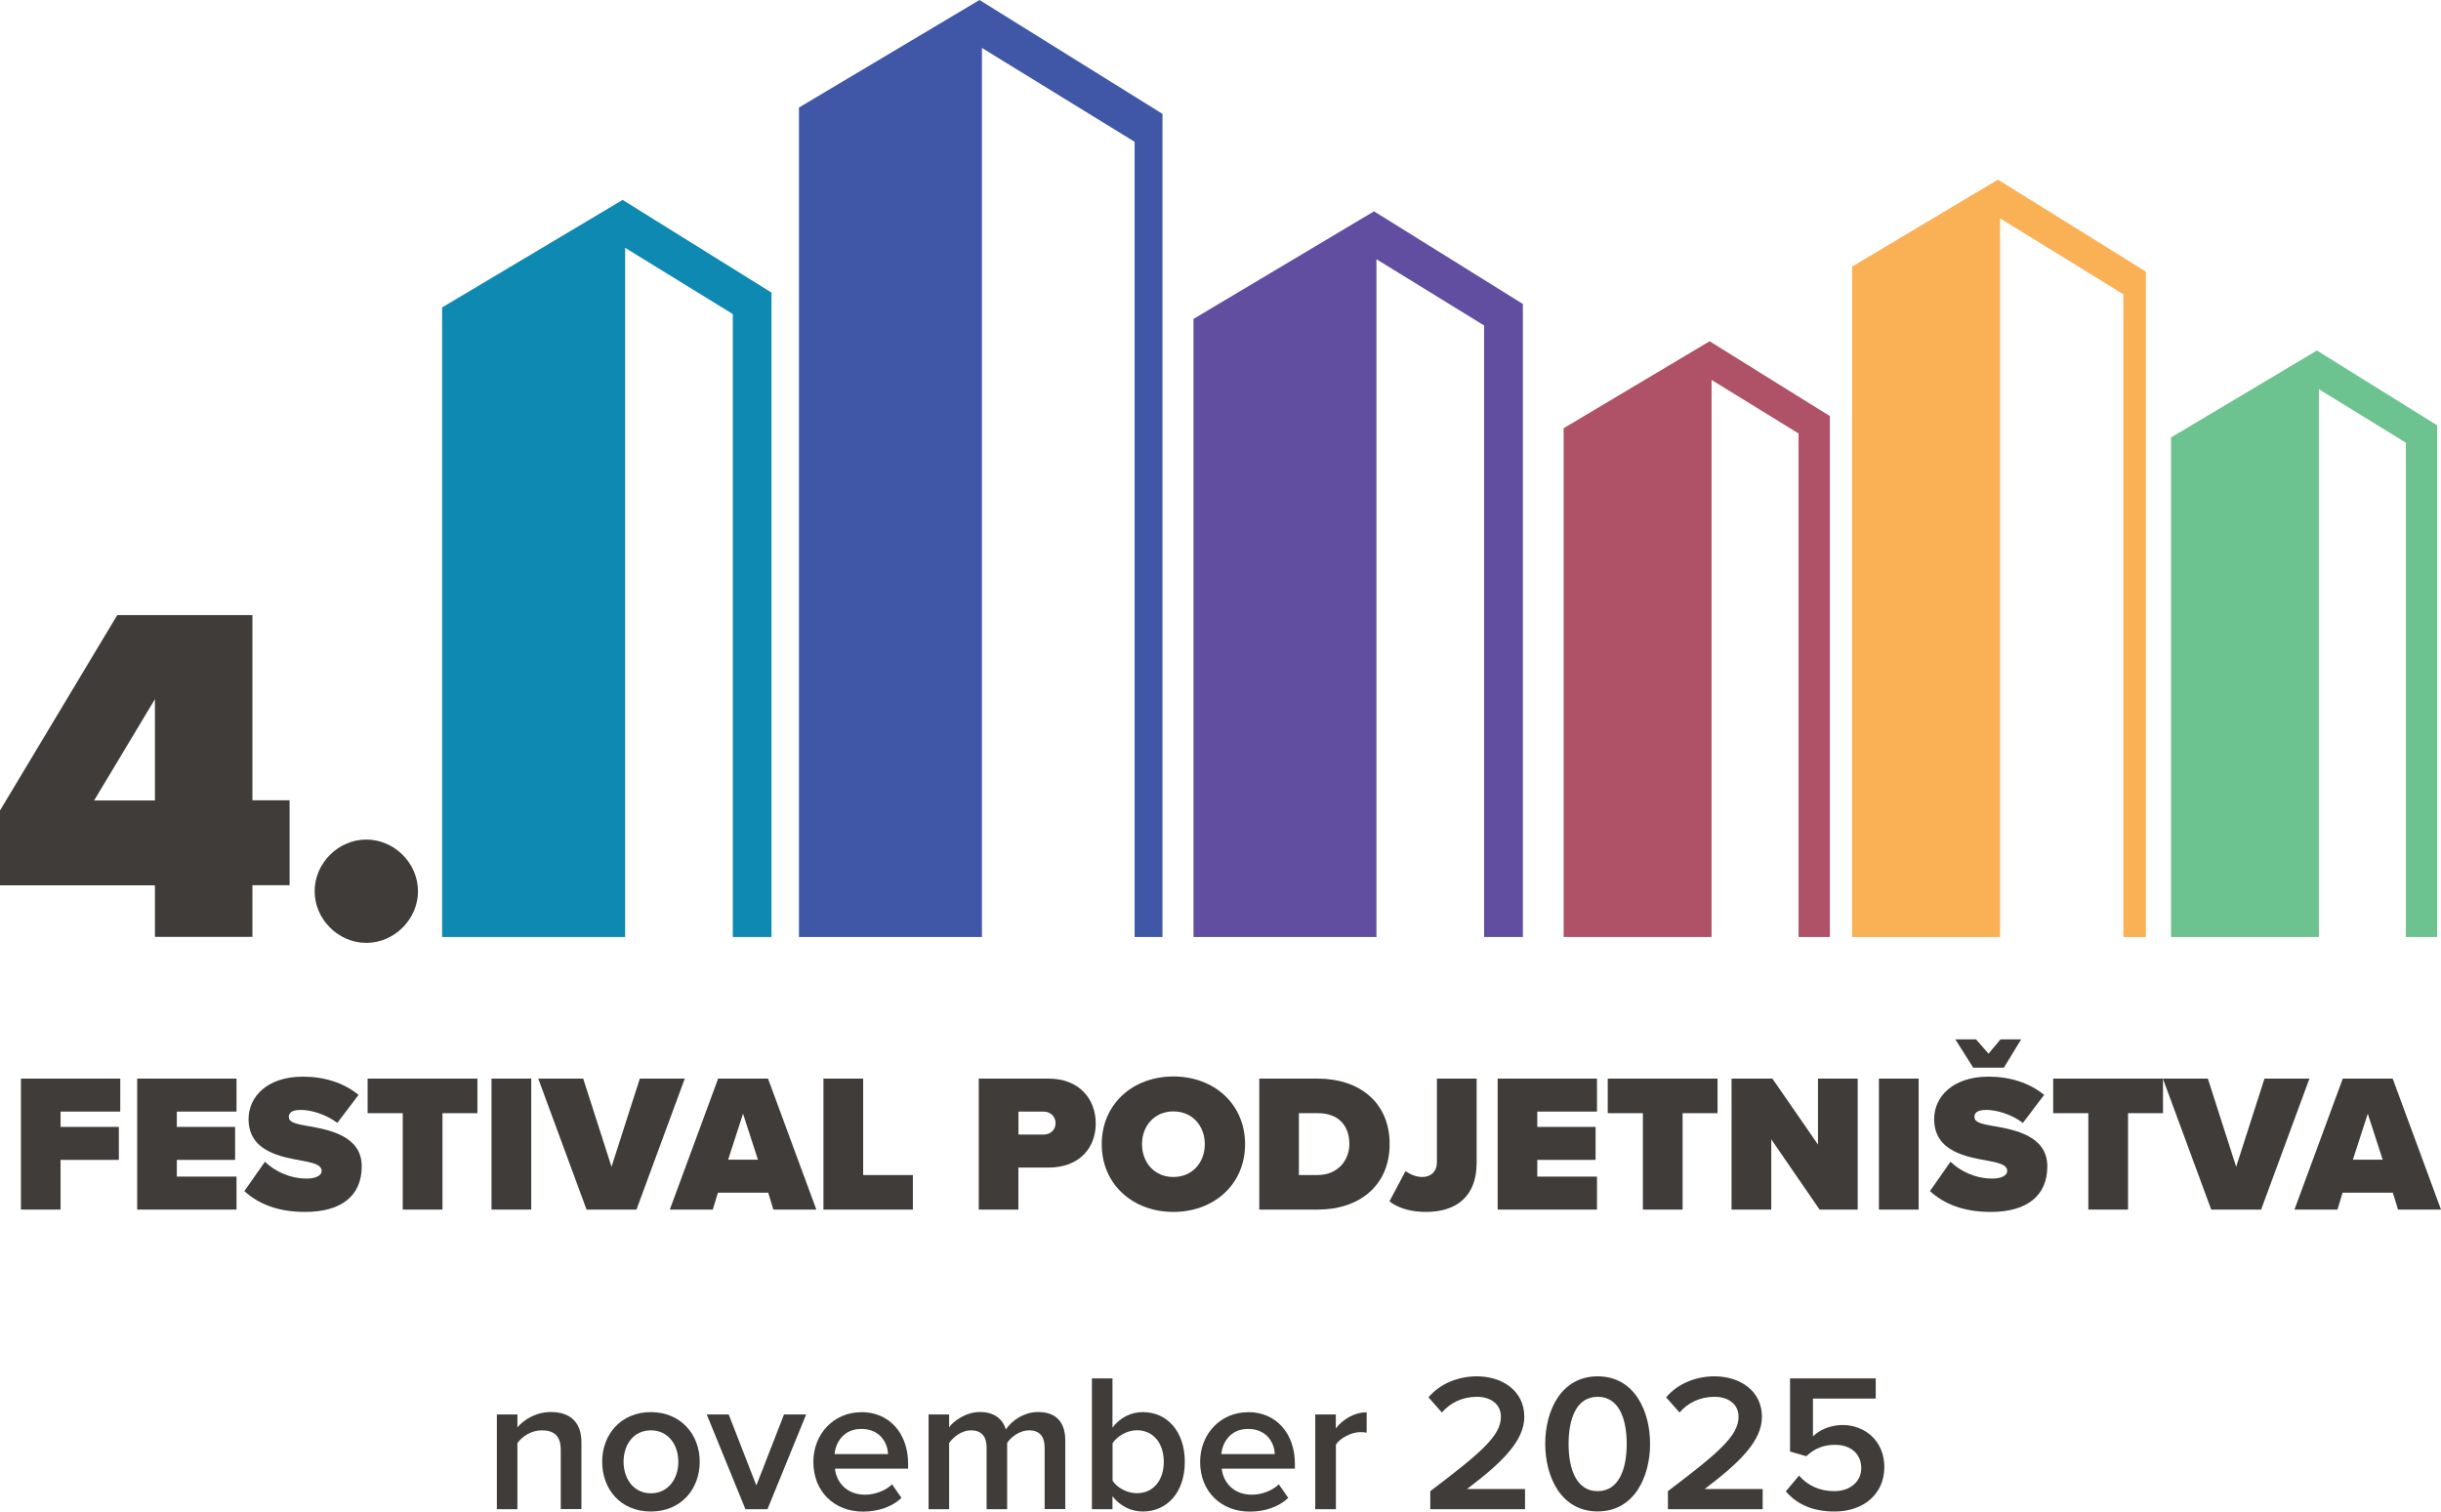 <?xml version="1.0" encoding="UTF-8"?>
<svg xmlns="http://www.w3.org/2000/svg" id="Layer_1" data-name="Layer 1" viewBox="0 0 261.22 161.8">
  <defs>
    <style>
      .cls-1 {
        fill: #614ea0;
      }

      .cls-2 {
        fill: #403c3a;
      }

      .cls-3 {
        fill: #6dc38f;
      }

      .cls-4 {
        fill: #0e89b1;
      }

      .cls-5 {
        fill: #fab055;
      }

      .cls-6 {
        fill: #af5167;
      }

      .cls-7 {
        fill: #3f57a6;
      }
    </style>
  </defs>
  <g>
    <path class="cls-2" d="M60.01,161.55v-6.34c0-1.58-.8-2.1-2.04-2.1-1.13,0-2.1.67-2.6,1.36v7.08h-2.2v-10.14h2.2v1.38c.67-.8,1.97-1.64,3.57-1.64,2.18,0,3.28,1.18,3.28,3.25v7.14h-2.2Z"></path>
    <path class="cls-2" d="M64.44,156.47c0-2.9,1.99-5.31,5.21-5.31s5.23,2.41,5.23,5.31-1.97,5.33-5.23,5.33-5.21-2.41-5.21-5.33ZM72.59,156.47c0-1.78-1.05-3.36-2.94-3.36s-2.92,1.58-2.92,3.36,1.05,3.38,2.92,3.38,2.94-1.57,2.94-3.38Z"></path>
    <path class="cls-2" d="M79.77,161.55l-4.14-10.14h2.35l2.96,7.6,2.96-7.6h2.37l-4.14,10.14h-2.37Z"></path>
    <path class="cls-2" d="M92.18,151.16c3.04,0,5,2.33,5,5.52v.53h-7.83c.17,1.53,1.32,2.79,3.23,2.79.99,0,2.16-.4,2.88-1.11l1.01,1.45c-1.01.97-2.5,1.47-4.12,1.47-3.04,0-5.31-2.12-5.31-5.33,0-2.94,2.14-5.31,5.14-5.31ZM89.32,155.65h5.71c-.04-1.2-.86-2.69-2.86-2.69-1.89,0-2.75,1.45-2.86,2.69Z"></path>
    <path class="cls-2" d="M111.79,161.55v-6.61c0-1.09-.48-1.83-1.66-1.83-.99,0-1.91.69-2.35,1.34v7.1h-2.2v-6.61c0-1.09-.48-1.83-1.68-1.83-.97,0-1.87.69-2.33,1.36v7.08h-2.2v-10.14h2.2v1.38c.42-.63,1.76-1.64,3.3-1.64s2.44.76,2.77,1.87c.59-.92,1.93-1.87,3.44-1.87,1.87,0,2.92,1.01,2.92,3.06v7.33h-2.2Z"></path>
    <path class="cls-2" d="M116.85,161.55v-14h2.2v5.27c.8-1.07,1.97-1.66,3.25-1.66,2.6,0,4.49,2.06,4.49,5.33s-1.91,5.31-4.49,5.31c-1.32,0-2.48-.63-3.25-1.64v1.39h-2.2ZM119.06,158.5c.48.76,1.57,1.34,2.6,1.34,1.76,0,2.88-1.38,2.88-3.36s-1.11-3.38-2.88-3.38c-1.03,0-2.12.63-2.6,1.39v4.01Z"></path>
    <path class="cls-2" d="M133.57,151.16c3.04,0,5,2.33,5,5.52v.53h-7.83c.17,1.53,1.32,2.79,3.23,2.79.99,0,2.16-.4,2.88-1.11l1.01,1.45c-1.01.97-2.5,1.47-4.12,1.47-3.04,0-5.31-2.12-5.31-5.33,0-2.94,2.14-5.31,5.14-5.31ZM130.71,155.65h5.71c-.04-1.2-.86-2.69-2.86-2.69-1.89,0-2.75,1.45-2.86,2.69Z"></path>
    <path class="cls-2" d="M140.75,161.55v-10.14h2.2v1.49c.76-.97,1.97-1.72,3.3-1.72v2.18c-.19-.04-.42-.06-.69-.06-.92,0-2.16.63-2.6,1.34v6.91h-2.2Z"></path>
    <path class="cls-2" d="M153.06,161.55v-1.93c5.44-4.12,7.56-5.94,7.56-7.96,0-1.47-1.26-2.14-2.54-2.14-1.64,0-2.9.67-3.78,1.68l-1.43-1.62c1.24-1.49,3.21-2.25,5.17-2.25,2.71,0,5.08,1.53,5.08,4.33,0,2.58-2.37,4.89-6.13,7.73h6.21v2.16h-10.14Z"></path>
    <path class="cls-2" d="M170.97,147.33c3.93,0,5.61,3.7,5.61,7.22s-1.68,7.24-5.61,7.24-5.61-3.72-5.61-7.24,1.68-7.22,5.61-7.22ZM170.97,149.52c-2.29,0-3.11,2.37-3.11,5.04s.82,5.06,3.11,5.06,3.11-2.39,3.11-5.06-.82-5.04-3.11-5.04Z"></path>
    <path class="cls-2" d="M178.49,161.55v-1.93c5.44-4.12,7.56-5.94,7.56-7.96,0-1.47-1.26-2.14-2.54-2.14-1.64,0-2.9.67-3.78,1.68l-1.43-1.62c1.24-1.49,3.21-2.25,5.17-2.25,2.71,0,5.08,1.53,5.08,4.33,0,2.58-2.37,4.89-6.13,7.73h6.21v2.16h-10.14Z"></path>
    <path class="cls-2" d="M192.52,157.96c.95,1.07,2.21,1.66,3.78,1.66,1.76,0,2.88-1.09,2.88-2.46,0-1.51-1.09-2.5-2.81-2.5-1.2,0-2.18.38-3.07,1.22l-1.74-.5v-7.83h9.17v2.16h-6.72v4.05c.67-.67,1.83-1.22,3.17-1.22,2.35,0,4.47,1.66,4.47,4.51s-2.2,4.75-5.33,4.75c-2.41,0-4.07-.82-5.21-2.16l1.41-1.68Z"></path>
  </g>
  <g>
    <polygon class="cls-1" points="147.3 27.75 158.82 34.84 158.82 100.3 162.97 100.3 162.97 32.54 147.04 22.62 127.72 34.14 127.72 100.3 147.3 100.3 147.3 27.75"></polygon>
    <polygon class="cls-6" points="183.16 40.67 192.47 46.4 192.47 100.3 195.82 100.3 195.82 44.54 182.95 36.53 167.33 45.84 167.33 100.3 183.16 100.3 183.16 40.67"></polygon>
    <polygon class="cls-7" points="105.08 5.13 121.42 15.18 121.42 100.3 124.4 100.3 124.4 12.19 104.82 0 85.5 11.51 85.5 100.3 105.08 100.3 105.08 5.13"></polygon>
    <polygon class="cls-5" points="214.03 23.37 227.23 31.5 227.23 100.3 229.64 100.3 229.64 29.08 213.81 19.23 198.2 28.54 198.2 100.3 214.03 100.3 214.03 23.37"></polygon>
    <polygon class="cls-3" points="248.15 41.66 257.46 47.39 257.46 100.3 260.81 100.3 260.81 45.53 247.94 37.52 232.33 46.83 232.33 100.3 248.15 100.3 248.15 41.66"></polygon>
    <polygon class="cls-4" points="66.9 26.53 78.42 33.62 78.42 100.3 82.56 100.3 82.56 31.32 66.63 21.4 47.31 32.91 47.31 100.3 66.9 100.3 66.9 26.53"></polygon>
    <g>
      <path class="cls-2" d="M2.24,129.48v-14.02h10.63v3.53h-6.39v1.64h6.24v3.53h-6.24v5.32H2.24Z"></path>
      <path class="cls-2" d="M14.68,129.48v-14.02h10.63v3.53h-6.39v1.64h6.24v3.53h-6.24v1.79h6.39v3.53h-10.63Z"></path>
      <path class="cls-2" d="M28.34,124.35c1.05,1.01,2.63,1.81,4.52,1.81.8,0,1.56-.27,1.56-.82s-.59-.82-1.98-1.07c-2.31-.42-5.84-.97-5.84-4.48,0-2.38,1.98-4.54,5.82-4.54,2.29,0,4.35.65,5.95,1.95l-2.27,3c-1.22-.92-2.8-1.39-3.91-1.39-1.05,0-1.28.38-1.28.74,0,.55.57.74,2.06.99,2.31.4,5.74,1.07,5.74,4.31s-2.29,4.88-6.05,4.88c-2.98,0-5.02-.88-6.51-2.23l2.21-3.15Z"></path>
      <path class="cls-2" d="M43.1,129.48v-10.32h-3.76v-3.7h11.75v3.7h-3.74v10.32h-4.25Z"></path>
      <path class="cls-2" d="M52.6,129.48v-14.02h4.25v14.02h-4.25Z"></path>
      <path class="cls-2" d="M62.77,129.48l-5.17-14.02h4.81l3.03,9.44,3.03-9.44h4.81l-5.17,14.02h-5.34Z"></path>
      <path class="cls-2" d="M82.76,129.48l-.55-1.81h-5.38l-.55,1.81h-4.6l5.17-14.02h5.34l5.17,14.02h-4.6ZM79.52,119.2l-1.6,4.94h3.19l-1.6-4.94Z"></path>
      <path class="cls-2" d="M88.12,129.48v-14.02h4.25v10.32h5.32v3.7h-9.56Z"></path>
      <path class="cls-2" d="M104.74,129.48v-14.02h7.48c3.28,0,5.04,2.19,5.04,4.81s-1.77,4.71-5.04,4.71h-3.24v4.5h-4.25ZM111.68,118.99h-2.69v2.46h2.69c.71,0,1.28-.48,1.28-1.22s-.57-1.24-1.28-1.24Z"></path>
      <path class="cls-2" d="M125.57,115.23c4.33,0,7.67,2.94,7.67,7.25s-3.34,7.25-7.67,7.25-7.67-2.94-7.67-7.25,3.34-7.25,7.67-7.25ZM125.57,118.97c-2.04,0-3.36,1.56-3.36,3.51s1.32,3.51,3.36,3.51,3.36-1.56,3.36-3.51-1.32-3.51-3.36-3.51Z"></path>
      <path class="cls-2" d="M134.76,129.48v-14.02h6.26c4.41,0,7.69,2.52,7.69,7s-3.28,7.02-7.67,7.02h-6.28ZM139,125.78h2.02c2.12,0,3.38-1.56,3.38-3.32,0-1.89-1.09-3.3-3.36-3.3h-2.04v6.62Z"></path>
      <path class="cls-2" d="M150.4,125.36c.46.32,1.09.63,1.81.63.92,0,1.56-.59,1.56-1.58v-8.95h4.25v9.02c0,3.59-2.16,5.25-5.42,5.25-1.37,0-2.82-.29-3.91-1.13l1.72-3.24Z"></path>
      <path class="cls-2" d="M160.27,129.48v-14.02h10.63v3.53h-6.39v1.64h6.24v3.53h-6.24v1.79h6.39v3.53h-10.63Z"></path>
      <path class="cls-2" d="M175.81,129.48v-10.32h-3.76v-3.7h11.75v3.7h-3.74v10.32h-4.25Z"></path>
      <path class="cls-2" d="M194.72,129.48l-5.17-7.52v7.52h-4.25v-14.02h4.37l4.88,7.06v-7.06h4.25v14.02h-4.08Z"></path>
      <path class="cls-2" d="M201.07,129.48v-14.02h4.25v14.02h-4.25Z"></path>
      <path class="cls-2" d="M208.72,124.35c1.05,1.01,2.63,1.81,4.52,1.81.8,0,1.56-.27,1.56-.82s-.59-.82-1.98-1.07c-2.31-.42-5.84-.97-5.84-4.48,0-2.38,1.98-4.54,5.82-4.54,2.29,0,4.35.65,5.95,1.95l-2.27,3c-1.22-.92-2.8-1.39-3.91-1.39-1.05,0-1.28.38-1.28.74,0,.55.57.74,2.06.99,2.31.4,5.74,1.07,5.74,4.31s-2.29,4.88-6.05,4.88c-2.98,0-5.02-.88-6.51-2.23l2.21-3.15ZM211.16,114.29l-1.91-3.03h2.21l1.34,1.53,1.28-1.53h2.21l-1.85,3.03h-3.28Z"></path>
      <path class="cls-2" d="M223.48,129.48v-10.32h-3.76v-3.7h11.75v3.7h-3.74v10.32h-4.25Z"></path>
      <path class="cls-2" d="M236.63,129.48l-5.17-14.02h4.81l3.03,9.44,3.03-9.44h4.81l-5.17,14.02h-5.34Z"></path>
      <path class="cls-2" d="M256.62,129.48l-.55-1.81h-5.38l-.55,1.81h-4.6l5.17-14.02h5.34l5.17,14.02h-4.6ZM253.39,119.2l-1.6,4.94h3.19l-1.6-4.94Z"></path>
    </g>
    <g>
      <path class="cls-2" d="M16.58,100.3v-5.53H0v-8.01l12.55-20.92h14.46v19.83h3.98v9.09h-3.98v5.53h-10.43ZM16.58,74.84l-6.51,10.85h6.51v-10.85Z"></path>
      <path class="cls-2" d="M39.2,89.87c3,0,5.53,2.53,5.53,5.53s-2.53,5.53-5.53,5.53-5.53-2.53-5.53-5.53,2.53-5.53,5.53-5.53Z"></path>
    </g>
  </g>
</svg>
